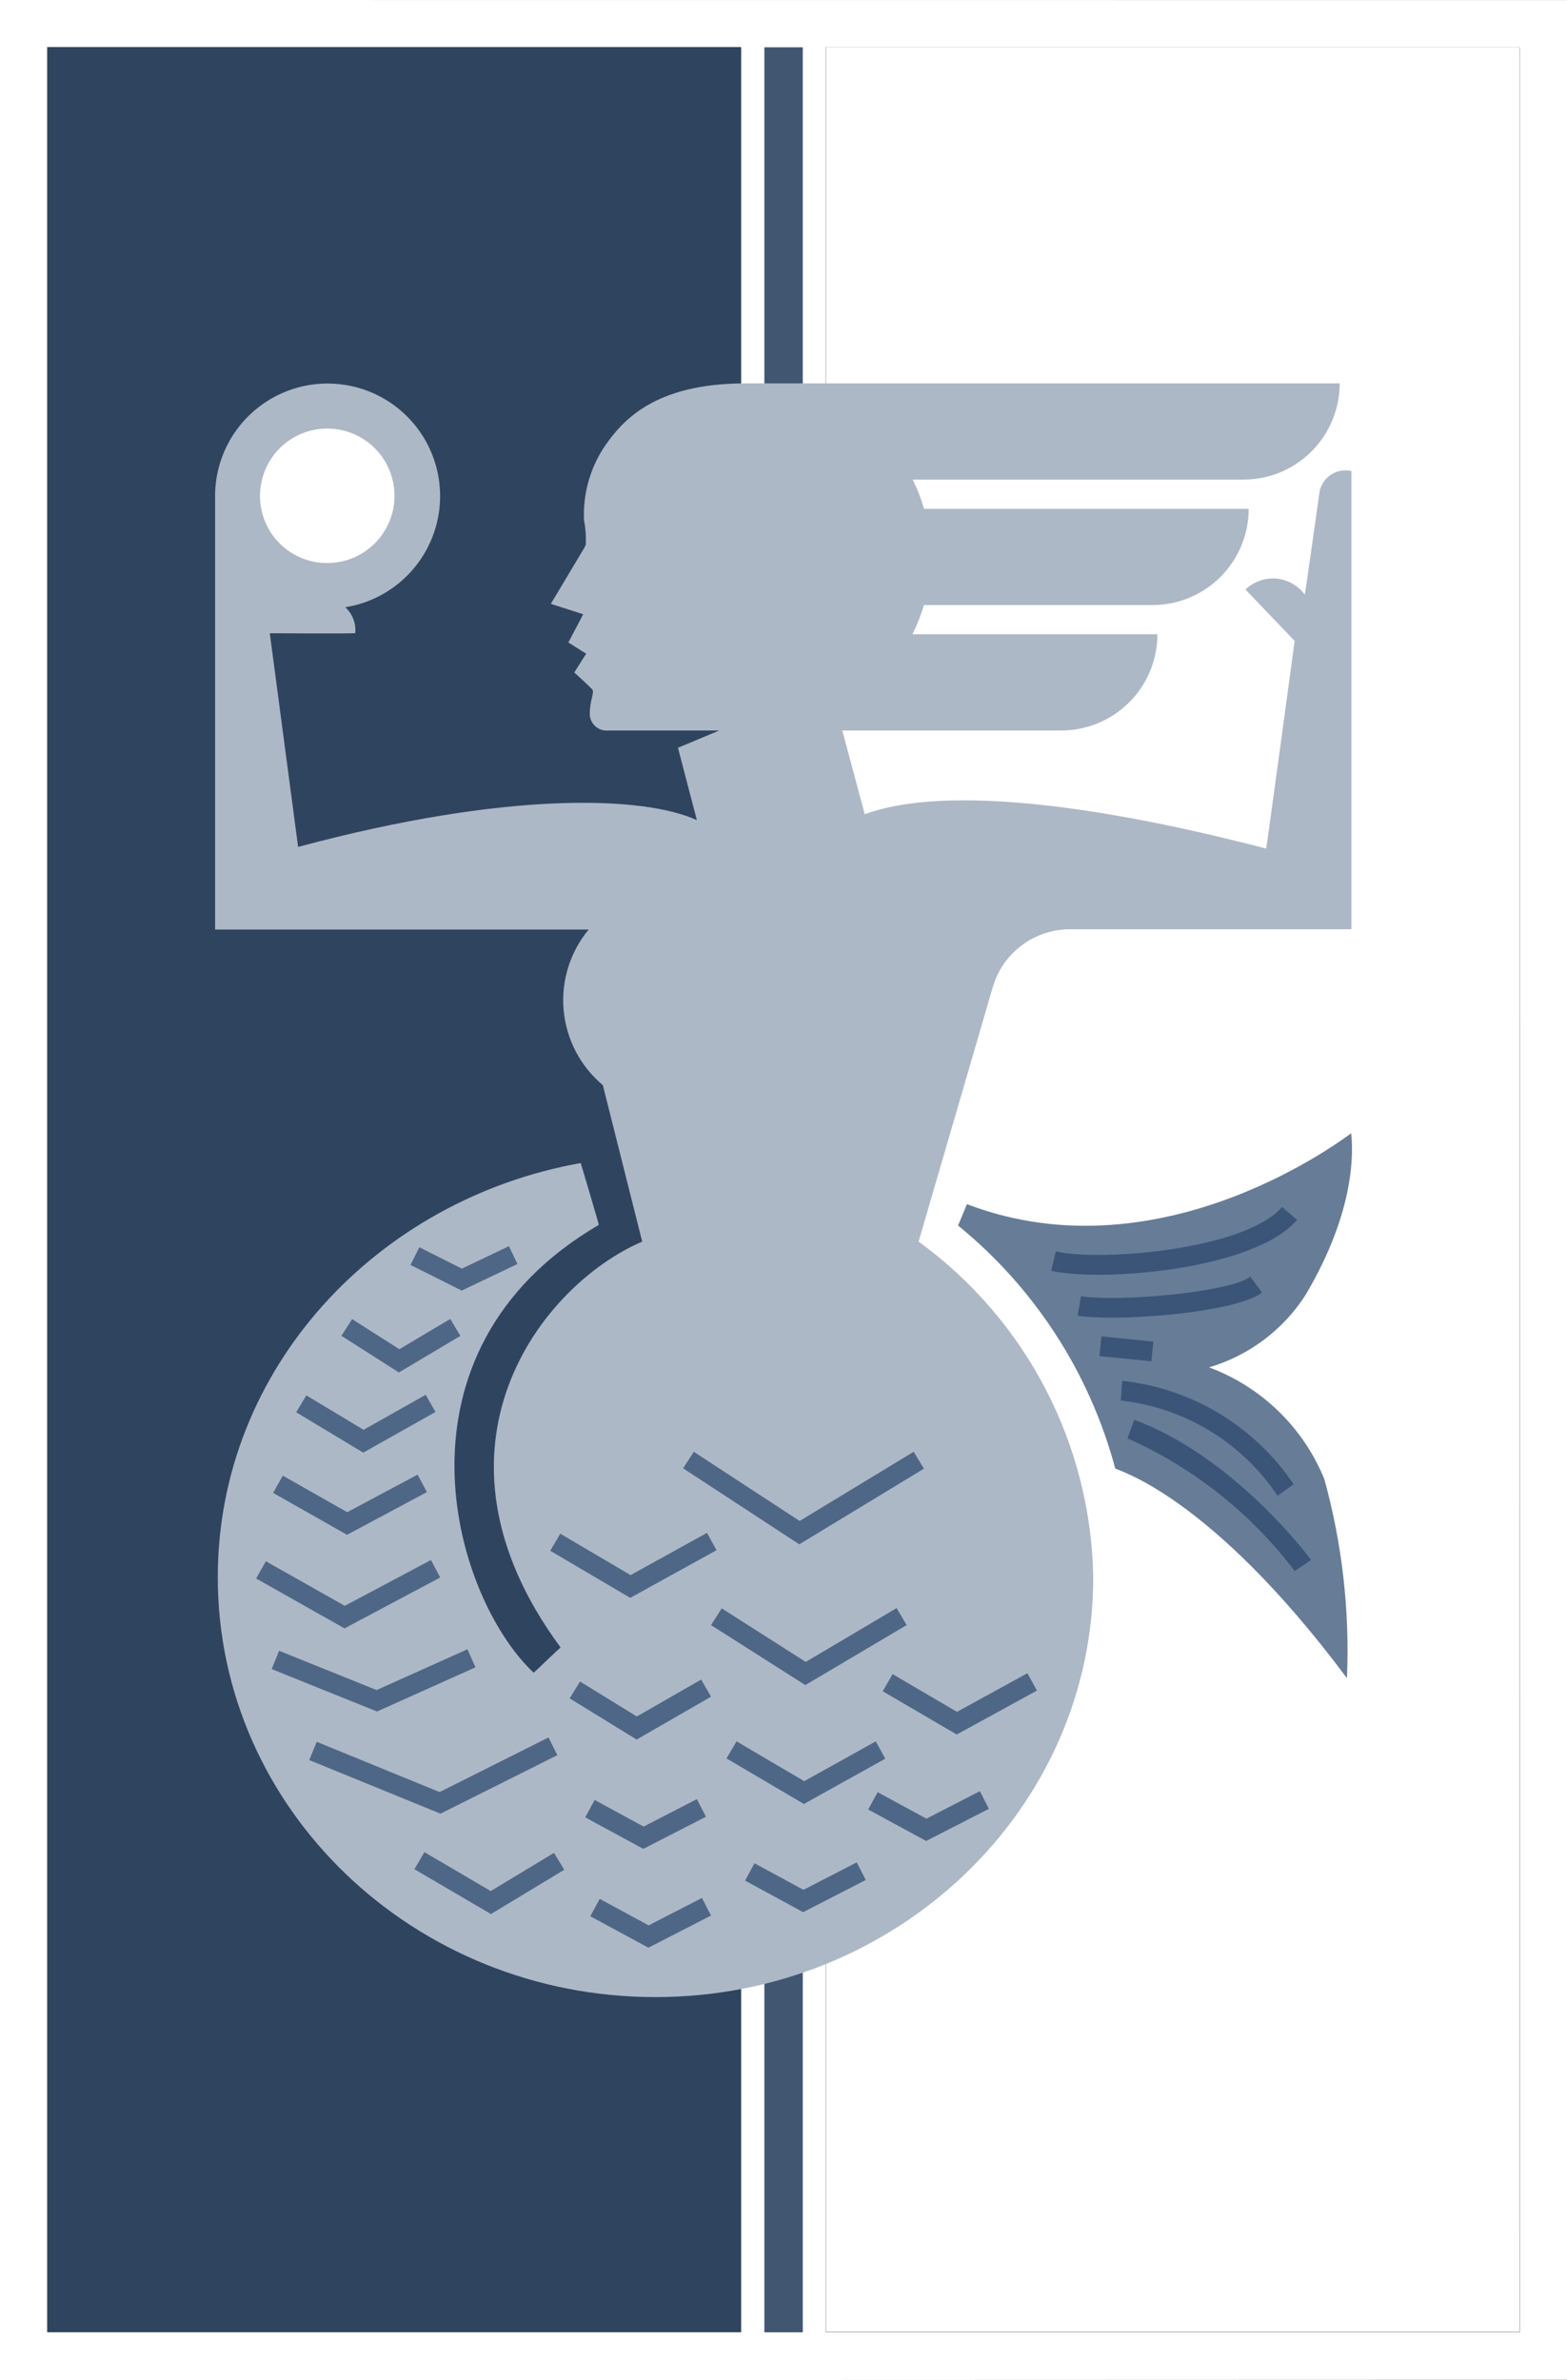 <svg width="54" height="82" viewBox="0 0 54 82" fill="none" xmlns="http://www.w3.org/2000/svg">
<rect x="0" y="0" width="54" height="82" fill="#808080" stroke="none"/>
<path d="M0 0V82.002L54 81.985V0.003L0 0ZM25.539 80.35H1.634V1.633H25.54L25.539 80.35ZM27.662 80.35H26.344V1.633H27.663L27.662 80.35ZM52.37 80.35H28.46V1.633H52.366L52.37 80.35Z" fill="white"/>
<path d="M25.535 1.623H1.63V80.341H25.535V1.623Z" fill="#444444"/>
<path d="M25.535 1.623H1.63V80.341H25.535V1.623Z" fill="#27456B" fill-opacity="0.7"/>
<path d="M52.363 1.623H28.457V80.341H52.363V1.623Z" fill="black"/>
<path d="M52.363 1.623H28.457V80.341H52.363V1.623Z" fill="white"/>
<path d="M27.661 1.631H26.343V80.349H27.661V1.631Z" fill="#27456B" fill-opacity="0.7"/>
<path d="M34.28 33.797C34.486 33.263 34.852 32.805 35.327 32.486C35.802 32.167 36.364 32.002 36.936 32.014H46.571V16.227C46.453 16.2 46.33 16.197 46.211 16.218C46.091 16.239 45.977 16.283 45.875 16.349C45.773 16.414 45.684 16.5 45.616 16.6C45.547 16.7 45.499 16.813 45.474 16.932C45.466 16.972 44.977 20.499 44.961 20.483C44.846 20.327 44.699 20.197 44.53 20.102C44.361 20.007 44.173 19.95 43.98 19.933C43.787 19.917 43.593 19.942 43.41 20.007C43.227 20.072 43.06 20.175 42.921 20.31L44.615 22.083C44.615 22.083 43.646 29.231 43.632 29.235C37.113 27.536 32.276 27.136 29.8 28.052L29.026 25.167H36.57C37.449 25.166 38.292 24.817 38.914 24.195C39.536 23.574 39.885 22.731 39.885 21.851H31.442C31.605 21.529 31.738 21.192 31.839 20.845H39.715C40.595 20.845 41.438 20.496 42.059 19.874C42.681 19.252 43.031 18.409 43.031 17.53H31.842C31.743 17.183 31.612 16.846 31.451 16.523H42.852C43.731 16.523 44.575 16.174 45.196 15.552C45.818 14.93 46.167 14.087 46.167 13.208H25.69C22.551 13.208 21.427 14.49 20.786 15.453C20.318 16.188 20.087 17.049 20.125 17.92C20.18 18.2 20.201 18.486 20.186 18.772C20.175 18.799 20.128 18.886 20.124 18.894L18.982 20.803L20.098 21.162L19.586 22.134L20.202 22.522C20.185 22.538 19.791 23.168 19.791 23.168C19.791 23.168 20.355 23.68 20.411 23.755C20.493 23.856 20.324 24.134 20.324 24.586C20.323 24.667 20.34 24.747 20.372 24.821C20.404 24.895 20.451 24.962 20.511 25.016C20.57 25.071 20.641 25.113 20.717 25.139C20.794 25.164 20.875 25.174 20.956 25.167H24.786L23.363 25.762L24.015 28.255C22.187 27.417 17.466 27.244 10.273 29.178L9.297 21.816C9.297 21.816 12.244 21.835 12.244 21.811C12.258 21.646 12.235 21.48 12.175 21.325C12.115 21.171 12.021 21.032 11.899 20.92C12.628 20.804 13.309 20.482 13.861 19.992C14.414 19.502 14.815 18.864 15.018 18.154C15.22 17.444 15.216 16.691 15.005 15.983C14.794 15.276 14.386 14.643 13.827 14.159C13.269 13.676 12.585 13.362 11.854 13.255C11.123 13.147 10.377 13.25 9.703 13.552C9.03 13.854 8.456 14.342 8.05 14.959C7.644 15.576 7.423 16.296 7.412 17.034V32.024H20.286C19.642 32.801 19.332 33.8 19.424 34.805C19.515 35.809 20.001 36.736 20.774 37.384L22.131 42.775C18.665 44.258 14.236 49.884 19.323 56.763C19.323 56.722 18.386 57.657 18.386 57.623C15.566 54.958 13.19 46.552 20.636 42.198C20.636 42.163 20.012 40.061 20.012 40.069C13.025 41.307 7.505 47.118 7.505 54.339C7.505 62.327 14.255 68.802 22.584 68.802C30.913 68.802 37.674 62.327 37.674 54.339C37.636 52.077 37.072 49.854 36.028 47.848C34.983 45.841 33.486 44.104 31.656 42.775L34.212 34.005C34.234 33.936 34.258 33.873 34.282 33.81" fill="#ADB8C6"/>
<path d="M11.276 19.398C11.734 19.398 12.182 19.263 12.564 19.008C12.945 18.754 13.242 18.392 13.418 17.969C13.594 17.546 13.64 17.08 13.551 16.63C13.462 16.18 13.241 15.767 12.917 15.443C12.593 15.119 12.181 14.898 11.731 14.808C11.282 14.719 10.816 14.764 10.392 14.939C9.968 15.115 9.606 15.411 9.352 15.792C9.097 16.173 8.961 16.621 8.96 17.08C8.959 17.384 9.018 17.686 9.134 17.968C9.25 18.25 9.42 18.506 9.635 18.721C9.851 18.936 10.107 19.107 10.388 19.223C10.67 19.34 10.971 19.399 11.276 19.398Z" fill="white"/>
<path d="M33.322 41.485C40.139 44.09 46.561 39.023 46.563 39.044C46.625 39.635 46.734 41.673 44.989 44.614C44.217 45.818 43.037 46.702 41.666 47.107C42.557 47.439 43.37 47.952 44.054 48.614C44.737 49.276 45.276 50.073 45.636 50.953C46.253 53.185 46.516 55.5 46.417 57.814C41.634 51.406 38.447 50.649 38.431 50.589C37.551 47.299 35.656 44.371 33.016 42.221L33.322 41.485Z" fill="#27456B" fill-opacity="0.7"/>
<path d="M36.385 43.115L36.225 43.777C37.859 44.169 43.208 43.777 44.698 42.023L44.18 41.582C42.917 43.059 37.894 43.473 36.385 43.111" fill="#27456B" fill-opacity="0.7"/>
<path d="M37.253 44.654L37.136 45.325C38.381 45.542 42.532 45.25 43.493 44.531L43.086 43.985C42.34 44.539 38.444 44.862 37.253 44.654Z" fill="#27456B" fill-opacity="0.7"/>
<path d="M38.855 49.552C41.13 50.566 43.112 52.138 44.616 54.123L45.18 53.74C45.156 53.707 42.573 50.204 39.087 48.913L38.855 49.552Z" fill="#27456B" fill-opacity="0.7"/>
<path d="M38.624 48.249C39.709 48.37 40.755 48.725 41.688 49.292C42.621 49.858 43.419 50.622 44.026 51.529L44.58 51.136C43.914 50.147 43.04 49.316 42.02 48.7C40.999 48.084 39.856 47.699 38.671 47.571L38.624 48.249Z" fill="#27456B" fill-opacity="0.7"/>
<path d="M37.957 46.039L37.888 46.718L39.676 46.9L39.745 46.221L37.957 46.039Z" fill="#27456B" fill-opacity="0.7"/>
<path d="M27.555 52.398C27.23 52.185 23.909 50.016 23.909 50.016L23.54 50.585L27.544 53.204L31.84 50.597L31.486 50.015C31.486 50.015 27.893 52.196 27.558 52.398" fill="#27456B" fill-opacity="0.7"/>
<path d="M27.769 57.257L24.872 55.41L24.502 55.986L27.752 58.053L31.244 55.986L30.898 55.4L27.766 57.255" fill="#27456B" fill-opacity="0.7"/>
<path d="M27.712 61.362L25.382 59.992L25.036 60.58L27.703 62.149L30.508 60.588L30.179 59.993C30.179 59.993 28.01 61.199 27.712 61.364" fill="#27456B" fill-opacity="0.7"/>
<path d="M21.73 54.264L19.307 52.837L18.962 53.425L21.719 55.048L24.693 53.405L24.363 52.809L21.73 54.264Z" fill="#27456B" fill-opacity="0.7"/>
<path d="M32.977 58.974L30.761 57.676L30.418 58.265L32.97 59.756L35.733 58.243L35.406 57.644L32.981 58.974" fill="#27456B" fill-opacity="0.7"/>
<path d="M11.969 52.099L9.747 50.838L9.411 51.432L11.959 52.876L14.712 51.404L14.391 50.802L11.969 52.095" fill="#27456B" fill-opacity="0.7"/>
<path d="M12.529 49.258L10.557 48.072L10.206 48.655L12.518 50.045L15.006 48.644L14.671 48.051L12.529 49.258Z" fill="#27456B" fill-opacity="0.7"/>
<path d="M13.763 46.482L12.135 45.445L11.765 46.02L13.746 47.283L15.864 46.024L15.517 45.439C15.517 45.439 14.054 46.306 13.763 46.482Z" fill="#27456B" fill-opacity="0.7"/>
<path d="M31.924 62.654C31.661 62.51 30.244 61.742 30.244 61.742L29.919 62.34L31.916 63.424L34.078 62.316L33.767 61.708L31.921 62.657" fill="#27456B" fill-opacity="0.7"/>
<path d="M12.977 58.224L9.617 56.871L9.362 57.502L12.992 58.963L16.386 57.441L16.109 56.819L12.979 58.224" fill="#27456B" fill-opacity="0.7"/>
<path d="M11.885 55.324L9.161 53.787L8.826 54.38L11.872 56.1L15.17 54.346L14.851 53.744C14.851 53.744 12.173 55.166 11.882 55.322" fill="#27456B" fill-opacity="0.7"/>
<path d="M14.281 64.397L16.919 65.941L19.445 64.415L19.091 63.833L16.912 65.149L14.626 63.809L14.281 64.397Z" fill="#27456B" fill-opacity="0.7"/>
<path d="M21.947 59.136L19.988 57.93L19.631 58.511L21.939 59.93L24.502 58.453L24.163 57.862L21.947 59.134" fill="#27456B" fill-opacity="0.7"/>
<path d="M22.177 62.926L20.492 62.011L20.167 62.61L22.169 63.696L24.327 62.589L24.015 61.982L22.177 62.929" fill="#27456B" fill-opacity="0.7"/>
<path d="M22.352 66.331L20.667 65.418L20.342 66.017L22.344 67.101L24.502 65.993L24.191 65.386L22.352 66.332" fill="#27456B" fill-opacity="0.7"/>
<path d="M27.685 65.105L26 64.191L25.676 64.79L27.677 65.876L29.835 64.768L29.524 64.161L27.685 65.108" fill="#27456B" fill-opacity="0.7"/>
<path d="M15.15 61.739L10.915 60.007L10.657 60.637L15.181 62.483L19.207 60.467L18.902 59.857L15.152 61.737" fill="#27456B" fill-opacity="0.7"/>
<path d="M15.92 43.708L14.45 42.969L14.146 43.579L15.912 44.462L17.832 43.546L17.539 42.932L15.92 43.704" fill="#27456B" fill-opacity="0.7"/>
</svg>
